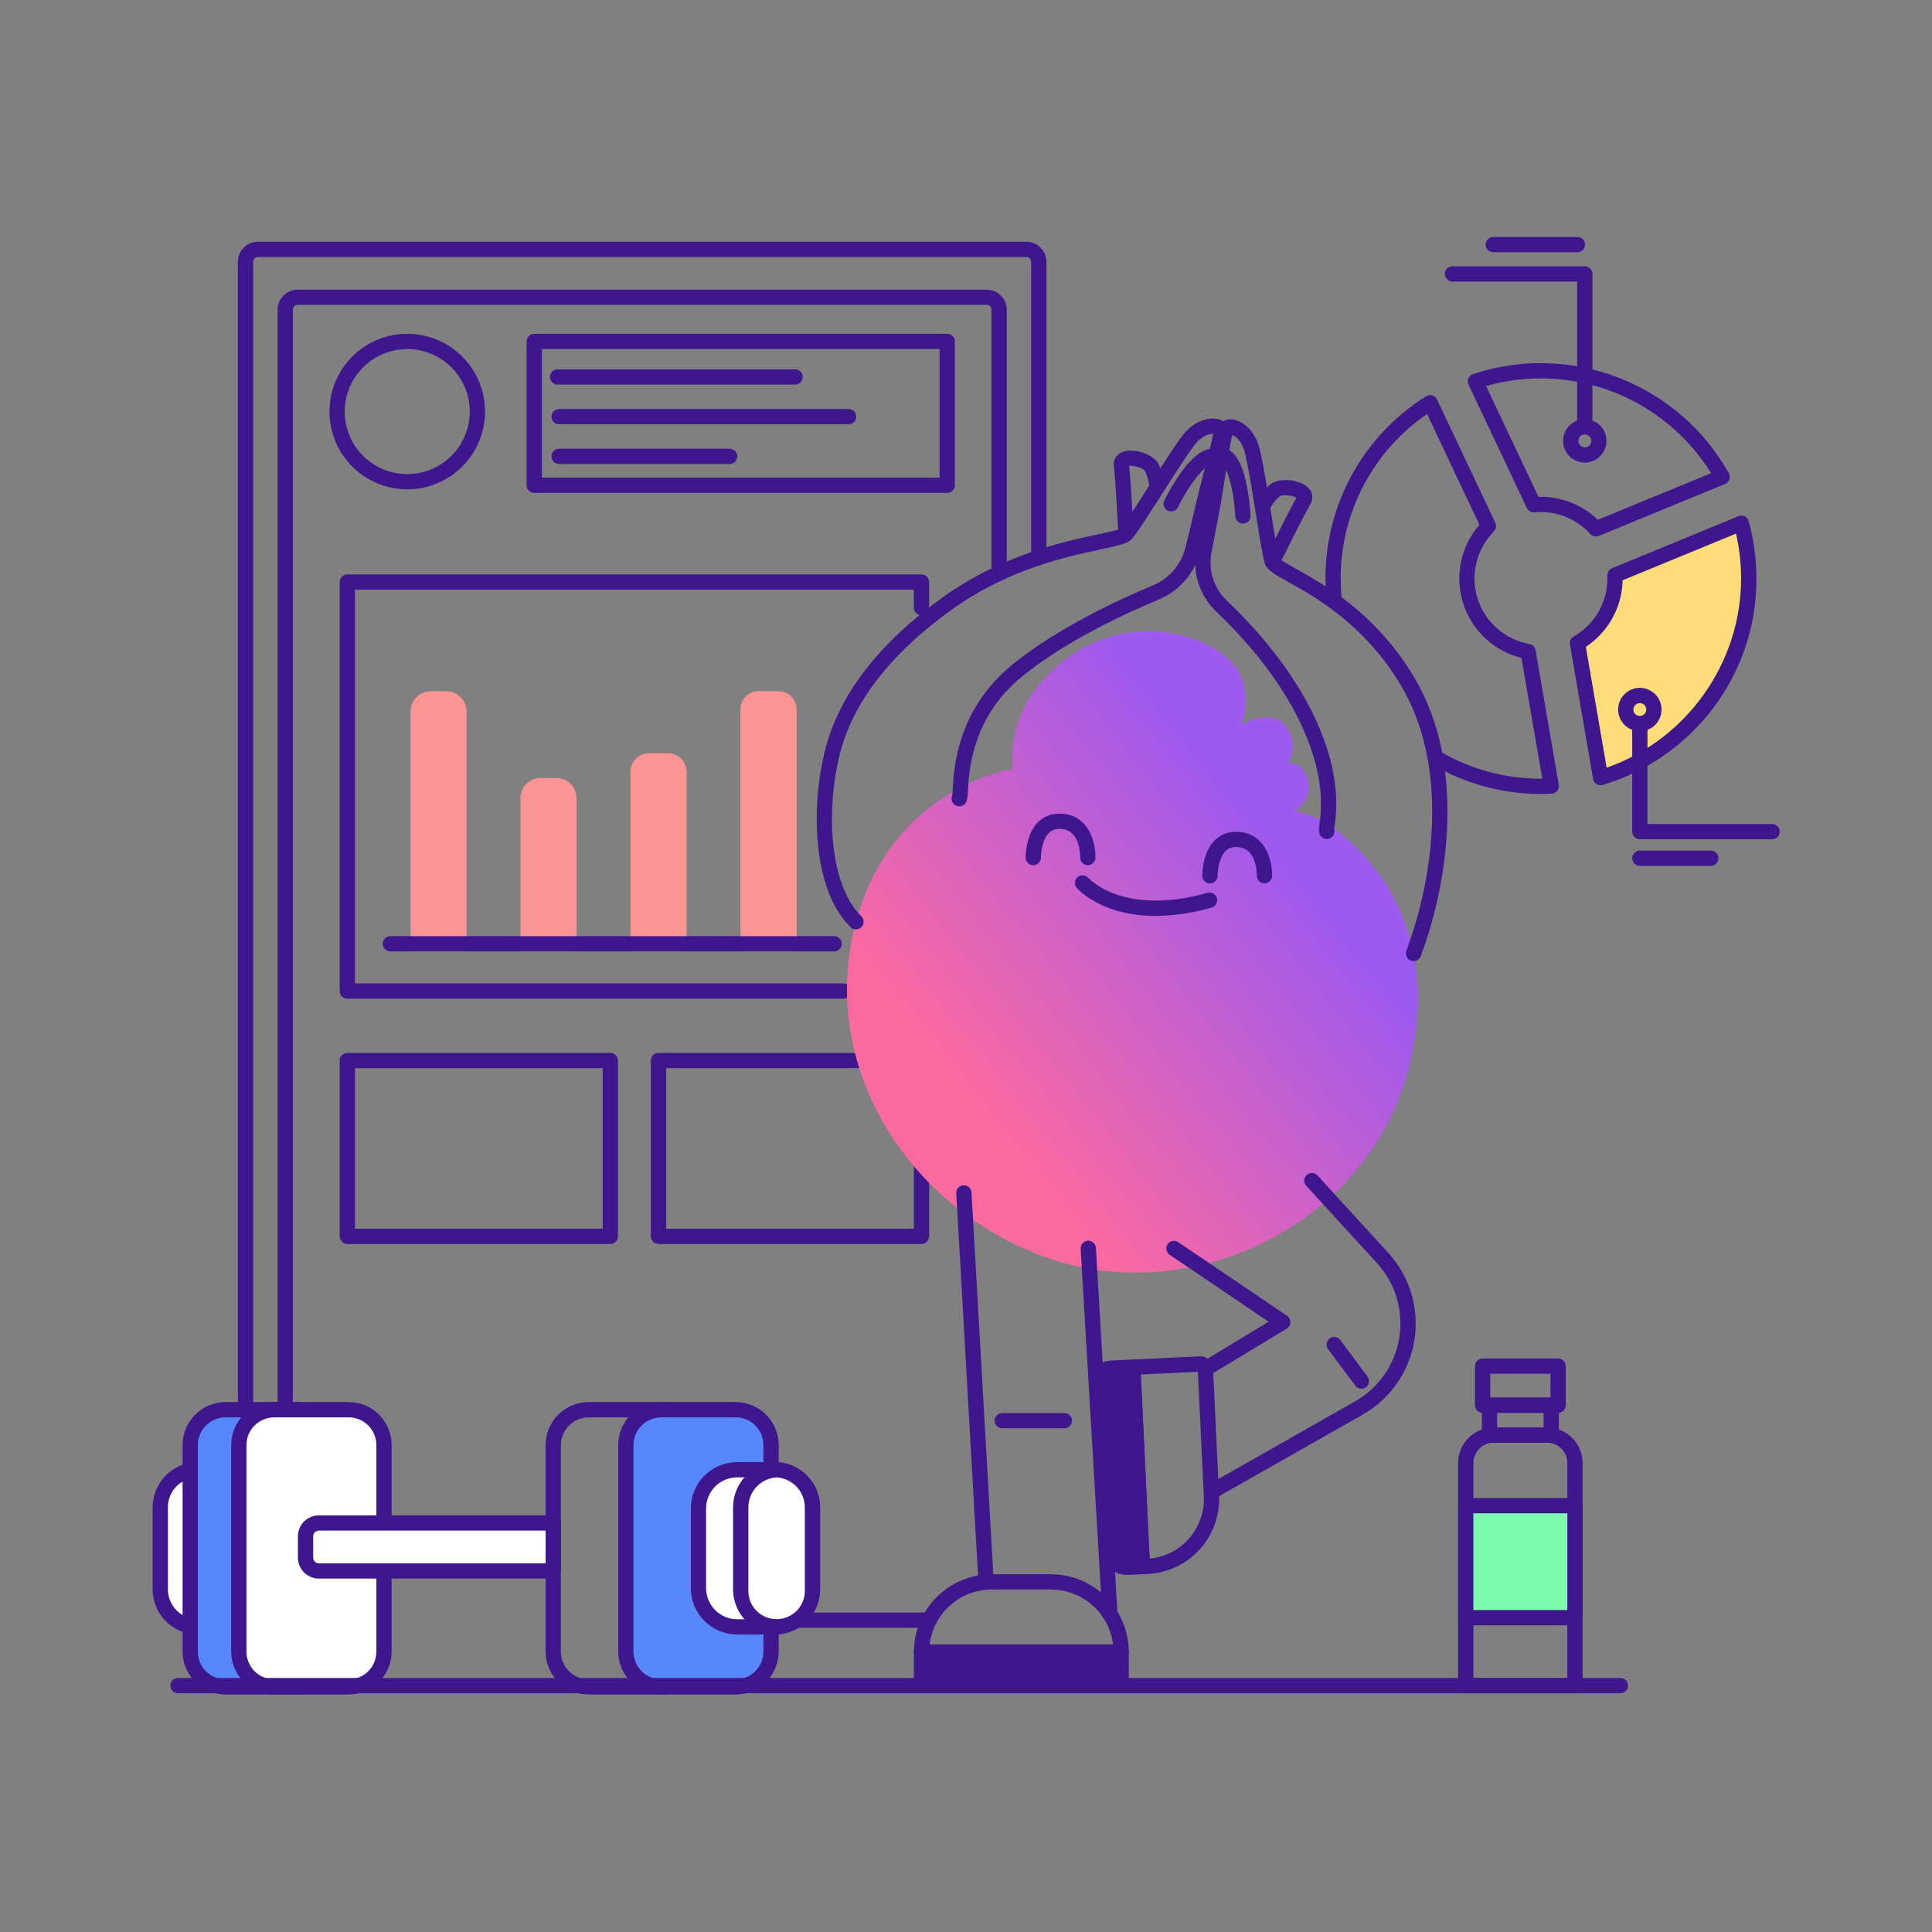 <?xml version="1.0" encoding="utf-8"?>
<svg xmlns="http://www.w3.org/2000/svg" fill="none" height="3000" viewBox="0 0 3000 3000" width="3000">
  <rect x="0" y="0" width="3000" height="3000" fill="#808080" stroke="none"/>
  <path d="M381.251 2200.92C378.11 2200.92 375.097 2199.67 372.876 2197.45C370.654 2195.23 369.406 2192.22 369.406 2189.08V406.572C369.418 398.293 372.711 390.357 378.565 384.503C384.419 378.649 392.355 375.355 400.634 375.344H1593.62C1601.9 375.349 1609.84 378.641 1615.7 384.496C1621.55 390.352 1624.85 398.291 1624.85 406.572V865.815C1624.85 868.956 1623.6 871.969 1621.38 874.19C1619.16 876.412 1616.15 877.66 1613.01 877.66C1609.86 877.66 1606.85 876.412 1604.63 874.19C1602.41 871.969 1601.16 868.956 1601.16 865.815V406.572C1601.16 404.572 1600.37 402.655 1598.95 401.242C1597.54 399.828 1595.62 399.034 1593.62 399.034H400.634C398.635 399.034 396.718 399.828 395.304 401.242C393.89 402.655 393.096 404.572 393.096 406.572V2189.08C393.096 2192.22 391.848 2195.23 389.627 2197.45C387.406 2199.67 384.393 2200.92 381.251 2200.92Z" fill="#3E168E"/>
  <path d="M442.867 2200.92C439.725 2200.92 436.712 2199.68 434.491 2197.45C432.269 2195.23 431.021 2192.22 431.021 2189.08V481.024C431.033 472.745 434.327 464.809 440.181 458.955C446.034 453.101 453.971 449.807 462.249 449.796H1532.05C1540.33 449.807 1548.27 453.101 1554.12 458.955C1559.97 464.809 1563.27 472.745 1563.28 481.024V890.108C1563.28 893.25 1562.03 896.263 1559.81 898.484C1557.59 900.705 1554.57 901.953 1551.43 901.953C1548.29 901.953 1545.28 900.705 1543.06 898.484C1540.84 896.263 1539.59 893.25 1539.59 890.108V480.916C1539.59 478.917 1538.79 477 1537.38 475.586C1535.97 474.172 1534.05 473.378 1532.05 473.378H462.249C460.25 473.378 458.333 474.172 456.919 475.586C455.506 477 454.712 478.917 454.712 480.916V2188.97C454.726 2190.54 454.43 2192.09 453.841 2193.54C453.252 2194.99 452.382 2196.3 451.281 2197.42C450.179 2198.53 448.869 2199.41 447.424 2200.01C445.98 2200.61 444.431 2200.92 442.867 2200.92Z" fill="#3E168E"/>
  <path d="M1442.85 2527.59H1242.36C1239.22 2527.59 1236.21 2526.34 1233.99 2524.12C1231.77 2521.9 1230.52 2518.88 1230.52 2515.74C1230.52 2512.6 1231.77 2509.59 1233.99 2507.37C1236.21 2505.14 1239.22 2503.9 1242.36 2503.9H1442.85C1445.99 2503.9 1449 2505.14 1451.22 2507.37C1453.44 2509.59 1454.69 2512.6 1454.69 2515.74C1454.69 2518.88 1453.44 2521.9 1451.22 2524.12C1449 2526.34 1445.99 2527.59 1442.85 2527.59Z" fill="#3E168E"/>
  <path d="M1470.82 765.39H829.575C826.434 765.39 823.421 764.142 821.199 761.921C818.978 759.7 817.73 756.687 817.73 753.545V530.148C817.736 527.008 818.985 523.999 821.206 521.778C823.426 519.558 826.435 518.308 829.575 518.303H1470.82C1473.96 518.308 1476.97 519.558 1479.19 521.778C1481.41 523.999 1482.66 527.008 1482.67 530.148V753.545C1482.67 756.687 1481.42 759.7 1479.2 761.921C1476.98 764.142 1473.96 765.39 1470.82 765.39ZM841.42 741.7H1458.98V541.993H841.42V741.7Z" fill="#3E168E"/>
  <path d="M1234.65 597.212H865.757C862.616 597.212 859.603 595.964 857.381 593.742C855.16 591.521 853.912 588.508 853.912 585.367C853.912 582.225 855.16 579.212 857.381 576.991C859.603 574.769 862.616 573.521 865.757 573.521H1234.65C1237.8 573.521 1240.81 574.769 1243.03 576.991C1245.25 579.212 1246.5 582.225 1246.5 585.367C1246.5 588.508 1245.25 591.521 1243.03 593.742C1240.81 595.964 1237.8 597.212 1234.65 597.212Z" fill="#3E168E"/>
  <path d="M1317.74 658.806H868.19C865.049 658.806 862.036 657.558 859.815 655.337C857.593 653.116 856.345 650.103 856.345 646.961C856.345 643.82 857.593 640.807 859.815 638.586C862.036 636.364 865.049 635.116 868.19 635.116H1317.74C1320.88 635.116 1323.9 636.364 1326.12 638.586C1328.34 640.807 1329.59 643.82 1329.59 646.961C1329.59 650.103 1328.34 653.116 1326.12 655.337C1323.9 657.558 1320.88 658.806 1317.74 658.806Z" fill="#3E168E"/>
  <path d="M1132.96 720.486H868.19C865.049 720.486 862.036 719.238 859.815 717.017C857.593 714.795 856.345 711.782 856.345 708.641C856.345 705.499 857.593 702.487 859.815 700.265C862.036 698.044 865.049 696.796 868.19 696.796H1132.96C1136.1 696.796 1139.11 698.044 1141.33 700.265C1143.56 702.487 1144.8 705.499 1144.8 708.641C1144.8 711.782 1143.56 714.795 1141.33 717.017C1139.11 719.238 1136.1 720.486 1132.96 720.486Z" fill="#3E168E"/>
  <path d="M632.387 759.877C608.494 759.881 585.136 752.8 565.268 739.528C545.399 726.256 529.913 707.39 520.767 685.316C511.622 663.243 509.228 638.952 513.888 615.518C518.548 592.083 530.054 570.557 546.949 553.662C563.844 536.767 585.37 525.262 608.805 520.601C632.239 515.941 656.529 518.335 678.603 527.481C700.677 536.626 719.543 552.112 732.815 571.981C746.086 591.849 753.168 615.207 753.164 639.101C753.129 671.122 740.394 701.822 717.751 724.465C695.109 747.107 664.409 759.843 632.387 759.877ZM632.387 541.993C613.18 541.989 594.403 547.68 578.431 558.348C562.459 569.016 550.009 584.18 542.656 601.924C535.303 619.668 533.377 639.194 537.121 658.032C540.866 676.871 550.113 694.176 563.693 707.759C577.273 721.342 594.575 730.592 613.413 734.341C632.251 738.09 651.777 736.168 669.522 728.819C687.268 721.469 702.435 709.023 713.106 693.053C723.778 677.083 729.474 658.308 729.474 639.101C729.445 613.359 719.208 588.679 701.008 570.474C682.807 552.27 658.129 542.027 632.387 541.993Z" fill="#3E168E"/>
  <path d="M1310.05 1550.72H539.307C536.166 1550.72 533.153 1549.47 530.932 1547.25C528.71 1545.03 527.462 1542.01 527.462 1538.87V903.869C527.462 900.728 528.71 897.715 530.932 895.494C533.153 893.272 536.166 892.024 539.307 892.024H1430.92C1434.06 892.024 1437.07 893.272 1439.29 895.494C1441.51 897.715 1442.76 900.728 1442.76 903.869V943.583C1442.76 946.724 1441.51 949.737 1439.29 951.958C1437.07 954.18 1434.06 955.428 1430.92 955.428C1427.77 955.428 1424.76 954.18 1422.54 951.958C1420.32 949.737 1419.07 946.724 1419.07 943.583V915.714H551.152V1527.03H1310.05C1313.19 1527.03 1316.21 1528.27 1318.43 1530.5C1320.65 1532.72 1321.9 1535.73 1321.9 1538.87C1321.9 1542.01 1320.65 1545.03 1318.43 1547.25C1316.21 1549.47 1313.19 1550.72 1310.05 1550.72Z" fill="#3E168E"/>
  <path d="M692.539 1073.17H669.408C660.924 1073.18 652.791 1076.55 646.791 1082.55C640.792 1088.55 637.417 1096.68 637.405 1105.17V1477.36H724.542V1105.06C724.502 1096.6 721.114 1088.49 715.118 1082.51C709.121 1076.54 701.004 1073.18 692.539 1073.17Z" fill="#FB9493"/>
  <path d="M864.422 1208.2H839.138C830.952 1208.19 823.097 1211.42 817.295 1217.2C811.493 1222.97 808.218 1230.81 808.19 1239V1477.36H895.305V1239C895.276 1230.82 892.011 1222.99 886.223 1217.22C880.435 1211.45 872.596 1208.21 864.422 1208.2Z" fill="#FB9493"/>
  <path d="M1037.27 1169.59H1007.68C1000.06 1169.6 992.757 1172.63 987.371 1178.02C981.985 1183.41 978.957 1190.72 978.952 1198.34V1477.36H1066.07V1198.34C1066.06 1194.56 1065.32 1190.82 1063.87 1187.33C1062.42 1183.84 1060.3 1180.67 1057.62 1178C1054.95 1175.33 1051.78 1173.21 1048.28 1171.77C1044.79 1170.32 1041.05 1169.58 1037.27 1169.59Z" fill="#FB9493"/>
  <path d="M1208.77 1073.17H1177.78C1170.36 1073.19 1163.26 1076.15 1158.01 1081.4C1152.77 1086.64 1149.81 1093.75 1149.78 1101.16V1477.36H1236.89V1101.16C1236.87 1093.72 1233.89 1086.6 1228.62 1081.35C1223.34 1076.1 1216.21 1073.16 1208.77 1073.17Z" fill="#FB9493"/>
  <path d="M1295.28 1477.36H606.114C602.972 1477.36 599.959 1476.12 597.738 1473.89C595.517 1471.67 594.269 1468.66 594.269 1465.52C594.269 1462.38 595.517 1459.36 597.738 1457.14C599.959 1454.92 602.972 1453.67 606.114 1453.67H1295.28C1298.42 1453.67 1301.43 1454.92 1303.66 1457.14C1305.88 1459.36 1307.12 1462.38 1307.12 1465.52C1307.12 1468.66 1305.88 1471.67 1303.66 1473.89C1301.43 1476.12 1298.42 1477.36 1295.28 1477.36Z" fill="#3E168E"/>
  <path d="M947.724 1931.65H539.307C536.166 1931.65 533.153 1930.41 530.932 1928.18C528.71 1925.96 527.462 1922.95 527.462 1919.81V1646.77C527.462 1643.63 528.71 1640.62 530.932 1638.39C533.153 1636.17 536.166 1634.92 539.307 1634.92H947.724C950.866 1634.92 953.879 1636.17 956.1 1638.39C958.321 1640.62 959.569 1643.63 959.569 1646.77V1919.81C959.569 1922.95 958.321 1925.96 956.1 1928.18C953.879 1930.41 950.866 1931.65 947.724 1931.65ZM551.152 1907.96H935.879V1658.61H551.152V1907.96Z" fill="#3E168E"/>
  <path d="M1430.94 1931.65H1022.52C1019.38 1931.65 1016.37 1930.41 1014.15 1928.18C1011.92 1925.96 1010.68 1922.95 1010.68 1919.81V1646.77C1010.68 1643.63 1011.92 1640.62 1014.15 1638.39C1016.37 1636.17 1019.38 1634.92 1022.52 1634.92H1430.94C1434.08 1634.92 1437.09 1636.17 1439.31 1638.39C1441.53 1640.62 1442.78 1643.63 1442.78 1646.77V1919.81C1442.78 1922.95 1441.53 1925.96 1439.31 1928.18C1437.09 1930.41 1434.08 1931.65 1430.94 1931.65ZM1034.37 1907.96H1419.09V1658.61H1034.37V1907.96Z" fill="#3E168E"/>
  <path d="M1029.71 2631.18H913.891C896.203 2631.15 879.249 2624.1 866.752 2611.59C854.254 2599.07 847.235 2582.1 847.235 2564.41V2243.91C847.235 2226.22 854.254 2209.26 866.752 2196.74C879.249 2184.22 896.203 2177.18 913.891 2177.15H1029.71C1047.42 2177.15 1064.4 2184.18 1076.92 2196.7C1089.44 2209.22 1096.48 2226.2 1096.48 2243.91V2564.52C1096.45 2582.21 1089.4 2599.16 1076.88 2611.66C1064.37 2624.16 1047.4 2631.18 1029.71 2631.18ZM913.891 2200.92C902.486 2200.95 891.558 2205.5 883.503 2213.58C875.449 2221.65 870.925 2232.59 870.925 2244V2564.61C870.925 2576.01 875.449 2586.95 883.503 2595.03C891.558 2603.1 902.486 2607.65 913.891 2607.68H1029.71C1041.14 2607.68 1052.09 2603.14 1060.17 2595.07C1068.25 2586.99 1072.79 2576.03 1072.79 2564.61V2243.91C1072.79 2232.49 1068.25 2221.53 1060.17 2213.45C1052.09 2205.37 1041.14 2200.84 1029.71 2200.84L913.891 2200.92Z" fill="#3E168E"/>
  <path d="M1142.46 2189.08H1026.61C996.341 2189.08 971.802 2213.62 971.802 2243.89V2564.52C971.802 2594.79 996.341 2619.33 1026.61 2619.33H1142.46C1172.73 2619.33 1197.27 2594.79 1197.27 2564.52V2243.89C1197.27 2213.62 1172.73 2189.08 1142.46 2189.08Z" fill="#5788FB"/>
  <path d="M1142.46 2631.18H1026.61C1008.92 2631.15 991.97 2624.1 979.473 2611.59C966.976 2599.07 959.957 2582.1 959.957 2564.41V2243.91C959.957 2226.22 966.976 2209.26 979.473 2196.74C991.97 2184.22 1008.92 2177.18 1026.61 2177.15H1142.46C1160.14 2177.18 1177.1 2184.22 1189.6 2196.74C1202.09 2209.26 1209.11 2226.22 1209.11 2243.91V2564.52C1209.08 2582.19 1202.05 2599.13 1189.56 2611.62C1177.06 2624.12 1160.13 2631.15 1142.46 2631.18ZM1026.61 2200.92C1015.21 2200.95 1004.28 2205.5 996.224 2213.58C988.17 2221.65 983.647 2232.59 983.647 2244V2564.61C983.647 2576.01 988.17 2586.95 996.224 2595.03C1004.28 2603.1 1015.21 2607.65 1026.61 2607.68H1142.46C1153.86 2607.65 1164.79 2603.1 1172.84 2595.03C1180.9 2586.95 1185.42 2576.01 1185.42 2564.61V2243.91C1185.42 2232.5 1180.9 2221.56 1172.84 2213.49C1164.79 2205.42 1153.86 2200.87 1142.46 2200.84L1026.61 2200.92Z" fill="#3E168E"/>
  <path d="M307.187 2282.16H433.025C443.974 2282.16 454.475 2286.51 462.218 2294.25C469.96 2301.99 474.31 2312.49 474.31 2323.44V2484.97C474.31 2495.92 469.96 2506.42 462.218 2514.16C454.475 2521.9 443.974 2526.25 433.025 2526.25H307.187C291.714 2526.25 276.875 2520.1 265.933 2509.16C254.992 2498.22 248.845 2483.38 248.845 2467.91V2340.52C248.842 2332.86 250.349 2325.27 253.28 2318.19C256.211 2311.11 260.508 2304.67 265.926 2299.25C271.343 2293.83 277.776 2289.53 284.856 2286.6C291.936 2283.67 299.524 2282.16 307.187 2282.16Z" fill="#fff"/>
  <path d="M433.046 2538.1H307.187C288.579 2538.08 270.74 2530.67 257.583 2517.52C244.425 2504.36 237.023 2486.52 237 2467.91V2340.52C237.023 2321.92 244.425 2304.08 257.583 2290.92C270.74 2277.76 288.579 2270.36 307.187 2270.34H433.025C447.108 2270.35 460.613 2275.95 470.573 2285.9C480.534 2295.86 486.138 2309.36 486.155 2323.44V2484.97C486.138 2499.05 480.538 2512.55 470.582 2522.51C460.627 2532.47 447.128 2538.08 433.046 2538.1ZM307.187 2294.03C294.859 2294.04 283.039 2298.94 274.321 2307.66C265.604 2316.37 260.701 2328.19 260.69 2340.52V2467.91C260.707 2480.24 265.611 2492.05 274.328 2500.77C283.044 2509.49 294.861 2514.39 307.187 2514.41H433.025C440.831 2514.4 448.316 2511.3 453.836 2505.78C459.356 2500.26 462.459 2492.77 462.465 2484.97V2323.44C462.454 2315.64 459.347 2308.16 453.828 2302.65C448.309 2297.13 440.827 2294.03 433.025 2294.03H307.187Z" fill="#3E168E"/>
  <path d="M1144.74 2282.16H1203.1C1218.63 2282.16 1233.52 2288.32 1244.49 2299.3C1255.47 2310.28 1261.64 2325.17 1261.64 2340.69V2467.76C1261.63 2483.28 1255.46 2498.15 1244.48 2509.12C1233.5 2520.09 1218.62 2526.25 1203.1 2526.25H1144.74C1128.75 2526.25 1113.41 2519.9 1102.1 2508.59C1090.79 2497.28 1084.44 2481.94 1084.44 2465.95V2342.29C1084.44 2326.29 1090.79 2310.96 1102.1 2299.65C1113.41 2288.34 1128.75 2281.99 1144.74 2281.99V2282.16Z" fill="#fff"/>
  <path d="M1203.1 2538.1H1144.74C1125.64 2538.07 1107.33 2530.47 1093.82 2516.96C1080.32 2503.45 1072.72 2485.14 1072.7 2466.04V2342.38C1072.72 2323.28 1080.32 2304.97 1093.83 2291.46C1107.33 2277.96 1125.64 2270.36 1144.74 2270.34H1203.1C1221.76 2270.36 1239.64 2277.78 1252.83 2290.97C1266.02 2304.16 1273.44 2322.04 1273.46 2340.7V2467.76C1273.43 2486.41 1266.01 2504.29 1252.82 2517.47C1239.63 2530.66 1221.75 2538.08 1203.1 2538.1ZM1144.74 2294.03C1131.92 2294.04 1119.63 2299.14 1110.56 2308.2C1101.5 2317.26 1096.4 2329.56 1096.39 2342.38V2466.04C1096.4 2478.86 1101.5 2491.15 1110.56 2500.22C1119.63 2509.29 1131.92 2514.39 1144.74 2514.41H1203.1C1215.48 2514.39 1227.34 2509.47 1236.09 2500.71C1244.84 2491.96 1249.76 2480.09 1249.77 2467.72V2340.65C1249.75 2328.29 1244.82 2316.43 1236.08 2307.69C1227.33 2298.95 1215.47 2294.04 1203.1 2294.03H1144.74Z" fill="#3E168E"/>
  <path d="M466.039 2189.08H350.195C319.924 2189.08 295.385 2213.62 295.385 2243.89V2564.52C295.385 2594.79 319.924 2619.33 350.195 2619.33H466.039C496.31 2619.33 520.85 2594.79 520.85 2564.52V2243.89C520.85 2213.62 496.31 2189.08 466.039 2189.08Z" fill="#5788FB"/>
  <path d="M466.04 2631.18H350.26C332.553 2631.18 315.572 2624.14 303.052 2611.62C290.531 2599.1 283.497 2582.12 283.497 2564.41V2243.91C283.497 2226.2 290.531 2209.22 303.052 2196.7C315.572 2184.18 332.553 2177.15 350.26 2177.15H466.083C483.79 2177.15 500.771 2184.18 513.292 2196.7C525.812 2209.22 532.846 2226.2 532.846 2243.91V2564.52C532.817 2582.22 525.765 2599.18 513.238 2611.68C500.712 2624.18 483.735 2631.19 466.04 2631.18ZM350.26 2200.92C338.836 2200.92 327.881 2205.46 319.803 2213.54C311.725 2221.62 307.187 2232.57 307.187 2244V2564.61C307.187 2576.03 311.725 2586.99 319.803 2595.07C327.881 2603.14 338.836 2607.68 350.26 2607.68H466.083C477.507 2607.68 488.462 2603.14 496.54 2595.07C504.618 2586.99 509.156 2576.03 509.156 2564.61V2243.91C509.156 2232.49 504.618 2221.53 496.54 2213.45C488.462 2205.37 477.507 2200.84 466.083 2200.84L350.26 2200.92Z" fill="#3E168E"/>
  <path d="M541.569 2189.08H425.724C395.453 2189.08 370.914 2213.62 370.914 2243.89V2564.52C370.914 2594.79 395.453 2619.33 425.724 2619.33H541.569C571.84 2619.33 596.379 2594.79 596.379 2564.52V2243.89C596.379 2213.62 571.84 2189.08 541.569 2189.08Z" fill="#fff"/>
  <path d="M541.568 2631.18H425.638C407.95 2631.15 390.996 2624.1 378.499 2611.59C366.002 2599.07 358.982 2582.1 358.982 2564.41V2243.91C358.982 2226.22 366.002 2209.26 378.499 2196.74C390.996 2184.22 407.95 2177.18 425.638 2177.15H541.482C559.17 2177.18 576.124 2184.22 588.621 2196.74C601.118 2209.26 608.137 2226.22 608.137 2243.91V2564.52C608.109 2582.18 601.089 2599.1 588.614 2611.59C576.138 2624.08 559.223 2631.13 541.568 2631.18ZM425.638 2200.92C414.233 2200.95 403.305 2205.5 395.25 2213.58C387.196 2221.65 382.672 2232.59 382.673 2244V2564.61C382.672 2576.01 387.196 2586.95 395.25 2595.03C403.305 2603.1 414.233 2607.65 425.638 2607.68H541.482C552.887 2607.65 563.815 2603.1 571.87 2595.03C579.924 2586.95 584.447 2576.01 584.447 2564.61V2243.91C584.447 2232.5 579.924 2221.56 571.87 2213.49C563.815 2205.42 552.887 2200.87 541.482 2200.84L425.638 2200.92Z" fill="#3E168E"/>
  <path d="M495.028 2364.9H858.994V2439.37H495.028C489.545 2439.37 484.286 2437.2 480.409 2433.32C476.531 2429.44 474.353 2424.18 474.353 2418.7V2385.6C474.35 2382.88 474.883 2380.19 475.921 2377.68C476.958 2375.17 478.481 2372.89 480.401 2370.96C482.321 2369.04 484.601 2367.52 487.111 2366.48C489.621 2365.44 492.311 2364.9 495.028 2364.9Z" fill="#fff"/>
  <path d="M859.081 2451.22H495.115C486.491 2451.21 478.224 2447.78 472.125 2441.68C466.025 2435.59 462.59 2427.32 462.573 2418.7V2385.6C462.585 2376.97 466.017 2368.7 472.117 2362.6C478.217 2356.5 486.488 2353.07 495.115 2353.06H859.081C862.22 2353.06 865.23 2354.31 867.45 2356.53C869.67 2358.75 870.92 2361.76 870.926 2364.9V2439.37C870.926 2442.52 869.678 2445.53 867.456 2447.75C865.235 2449.97 862.222 2451.22 859.081 2451.22ZM495.115 2376.75C492.767 2376.75 490.516 2377.68 488.856 2379.34C487.196 2381 486.263 2383.25 486.263 2385.6V2418.7C486.269 2421.04 487.204 2423.29 488.863 2424.94C490.523 2426.6 492.771 2427.53 495.115 2427.53H847.236V2376.75H495.115Z" fill="#3E168E"/>
  <path d="M1205.88 2282.24C1190.87 2282.97 1176.72 2289.45 1166.35 2300.33C1155.99 2311.21 1150.21 2325.67 1150.21 2340.69V2467.76C1149.82 2475.32 1150.97 2482.87 1153.59 2489.97C1156.21 2497.07 1160.24 2503.56 1165.45 2509.05C1170.66 2514.53 1176.93 2518.9 1183.89 2521.89C1190.84 2524.88 1198.33 2526.42 1205.89 2526.42C1213.46 2526.42 1220.95 2524.88 1227.9 2521.89C1234.85 2518.9 1241.12 2514.53 1246.33 2509.05C1251.54 2503.56 1255.58 2497.07 1258.2 2489.97C1260.82 2482.87 1261.97 2475.32 1261.57 2467.76V2340.69C1261.58 2325.66 1255.79 2311.21 1245.42 2300.33C1235.05 2289.44 1220.89 2282.97 1205.88 2282.24Z" fill="#fff"/>
  <path d="M1205.88 2538.03H1205.26C1187.2 2537.18 1170.16 2529.4 1157.69 2516.3C1145.22 2503.21 1138.27 2485.82 1138.3 2467.74V2340.67C1138.28 2322.59 1145.23 2305.21 1157.7 2292.12C1170.17 2279.03 1187.2 2271.25 1205.26 2270.4H1206.4C1224.46 2271.25 1241.5 2279.03 1253.97 2292.13C1266.44 2305.22 1273.38 2322.61 1273.35 2340.69V2467.76C1273.38 2485.84 1266.44 2503.23 1253.97 2516.33C1241.5 2529.42 1224.46 2537.2 1206.4 2538.05L1205.88 2538.03ZM1205.88 2294.11C1194.01 2294.81 1182.86 2300.03 1174.71 2308.69C1166.56 2317.35 1162.03 2328.8 1162.05 2340.69V2467.76C1161.7 2473.73 1162.58 2479.71 1164.62 2485.34C1166.67 2490.96 1169.84 2496.11 1173.94 2500.46C1178.05 2504.81 1183 2508.28 1188.49 2510.65C1193.99 2513.02 1199.91 2514.24 1205.89 2514.24C1211.88 2514.24 1217.8 2513.02 1223.29 2510.65C1228.78 2508.28 1233.73 2504.81 1237.84 2500.46C1241.94 2496.11 1245.12 2490.96 1247.16 2485.34C1249.21 2479.71 1250.08 2473.73 1249.73 2467.76V2340.69C1249.75 2328.8 1245.22 2317.35 1237.07 2308.68C1228.91 2300.02 1217.76 2294.81 1205.88 2294.11Z" fill="#3E168E"/>
  <path d="M2181.5 1679.07C2227.25 1532.35 2197.83 1380.41 2069.88 1285.32C2052.1 1272.25 2031.57 1263.41 2009.86 1259.48C2009.86 1259.48 2032.84 1245.7 2031.91 1221.79C2030.43 1182.72 1999.09 1183.95 1999.09 1183.95C1999.09 1183.95 2018.69 1162.63 1997.91 1129.85C1977.12 1097.07 1927.11 1125.26 1927.11 1125.26C1927.11 1125.26 1940.9 1096.75 1929.27 1056.54C1908.68 985.838 1726.57 924.157 1611.52 1065.37C1562.48 1125.67 1572.3 1194.4 1572.3 1194.4C1572.3 1194.4 1385.71 1221.14 1329.24 1431.3C1268.77 1656.37 1411.08 1876.09 1623.69 1952.13C1845 2031.41 2110.39 1907.27 2181.5 1679.07Z" fill="url(#paint0_linear_2628_755)"/>
  <path d="M1329.11 1443.23C1326 1443.24 1323.01 1442.02 1320.8 1439.82C1252.46 1372.52 1259.96 1215.31 1291.27 1132.33C1318.95 1058.95 1376.62 990.316 1462.66 928.334C1555.12 861.7 1652.18 841.004 1704.28 829.87C1719.35 826.661 1736.19 823.042 1740.09 820.566C1746.19 813.954 1765.79 783.243 1783.17 756.086C1812.43 710.213 1832.38 679.351 1842.58 668.928C1858.52 652.625 1876.57 648.554 1888.16 650.213C1896.34 651.375 1902.56 655.231 1905.71 661.11C1910.17 669.402 1907.11 682.108 1894.75 729.337C1889.62 748.936 1883.25 773.315 1877.34 799.115C1872.78 819.101 1868.13 838.484 1863.5 856.747C1859.29 873.172 1851.34 888.399 1840.26 901.237C1829.19 914.075 1815.29 924.175 1799.66 930.746C1748.75 952.003 1653.21 995.894 1586.19 1051.16C1508.92 1114.65 1504.61 1197.22 1503 1228.23C1502.33 1240.61 1501.99 1247.44 1494.51 1250.95C1492.3 1252 1489.82 1252.33 1487.41 1251.91C1485 1251.49 1482.78 1250.33 1481.05 1248.59C1479.33 1246.86 1478.18 1244.63 1477.77 1242.22C1477.36 1239.81 1477.71 1237.33 1478.77 1235.12C1478.96 1233.31 1479.14 1230.02 1479.29 1227.04C1481.1 1193.12 1485.88 1102.99 1570.99 1032.87C1640.44 975.671 1738.28 930.638 1790.42 908.887C1802.7 903.763 1813.61 895.863 1822.32 885.807C1831.02 875.751 1837.27 863.813 1840.58 850.932C1845.15 832.842 1849.78 813.631 1854.3 793.839C1860.29 767.672 1866.71 743.099 1871.87 723.35C1877.04 703.601 1882.51 682.69 1883.76 673.537C1879.09 673.321 1869.48 675.367 1859.56 685.489C1850.32 694.944 1824.17 735.906 1803.17 768.814C1779.12 806.524 1764.02 829.999 1756.98 837.3C1750.52 844.019 1738.41 846.819 1709.32 853.043C1655.37 864.565 1564.92 883.84 1476.62 947.545C1394.41 1006.77 1339.56 1071.75 1313.54 1140.68C1283.82 1219.42 1278.57 1364.88 1337.53 1422.96C1338.63 1424.06 1339.51 1425.36 1340.1 1426.8C1340.7 1428.24 1341 1429.77 1341 1431.33C1341 1432.88 1340.7 1434.42 1340.1 1435.86C1339.51 1437.29 1338.63 1438.6 1337.53 1439.7C1336.44 1440.82 1335.13 1441.71 1333.68 1442.32C1332.24 1442.92 1330.68 1443.23 1329.11 1443.23Z" fill="#3E168E"/>
  <path d="M1818.53 794.162C1816.52 794.162 1814.54 793.651 1812.78 792.675C1811.02 791.7 1809.54 790.292 1808.48 788.586C1807.41 786.879 1806.8 784.93 1806.7 782.921C1806.59 780.913 1807 778.911 1807.89 777.105C1815.13 762.702 1823.38 748.827 1832.57 735.583C1854.32 704.721 1873.49 692.51 1891.24 698.066C1894.22 699.025 1896.69 701.124 1898.13 703.905C1899.57 706.685 1899.85 709.922 1898.9 712.907C1897.96 715.892 1895.88 718.382 1893.1 719.835C1890.33 721.287 1887.1 721.583 1884.11 720.658C1874.27 717.514 1847.5 750.034 1829.17 787.529C1828.19 789.519 1826.68 791.196 1824.8 792.368C1822.92 793.541 1820.75 794.163 1818.53 794.162Z" fill="#3E168E"/>
  <path d="M1748.36 840.917C1745.32 840.921 1742.4 839.755 1740.2 837.662C1738 835.569 1736.69 832.709 1736.54 829.675C1736.54 828.792 1732.23 742.496 1729.6 724.147C1728.12 713.378 1734.23 704.225 1745.2 701.038C1762.1 696.106 1791.97 705.345 1799.36 721.39C1806.51 737.004 1807.37 747.234 1807.44 748.397C1807.54 749.952 1807.33 751.512 1806.83 752.989C1806.33 754.465 1805.54 755.827 1804.52 756.999C1803.49 758.171 1802.24 759.129 1800.84 759.819C1799.44 760.508 1797.92 760.915 1796.37 761.017C1794.81 761.119 1793.25 760.913 1791.78 760.412C1790.3 759.911 1788.94 759.124 1787.76 758.096C1786.59 757.068 1785.63 755.819 1784.95 754.421C1784.26 753.023 1783.85 751.503 1783.75 749.947C1782.7 743.453 1780.69 737.152 1777.78 731.254C1775.22 726.946 1760.1 722.445 1753.34 723.371C1756.03 746.695 1759.97 825.109 1760.14 828.577C1760.3 831.714 1759.2 834.784 1757.09 837.114C1754.98 839.443 1752.04 840.842 1748.9 841.003L1748.36 840.917Z" fill="#3E168E"/>
  <path d="M2194.88 1492.42C2193.46 1492.42 2192.06 1492.16 2190.74 1491.66C2189.28 1491.12 2187.95 1490.29 2186.81 1489.23C2185.67 1488.17 2184.75 1486.9 2184.1 1485.48C2183.46 1484.06 2183.1 1482.54 2183.04 1480.98C2182.99 1479.42 2183.24 1477.87 2183.79 1476.42C2228 1357.96 2249.04 1187.55 2175.45 1064.12C2119.46 970.072 2042.57 927.193 2001.29 904.17C1979.99 892.282 1968.27 885.714 1964.67 876.173C1961.08 866.632 1956.6 839.13 1949.6 794.981C1943.42 756.43 1935.71 708.447 1930.99 696.107C1925.93 682.862 1917.92 677.198 1913.53 675.497C1911.05 684.413 1907.8 705.475 1904.63 725.935C1901.47 746.395 1897.65 771.161 1892.74 797.587C1889.02 817.637 1885.16 837.623 1881.29 857.006C1878.52 870.629 1879.26 884.732 1883.44 897.989C1887.62 911.246 1895.11 923.223 1905.19 932.792C1944.11 969.792 1998.19 1028.93 2034.84 1100.58C2083.9 1196.48 2075.52 1259.13 2072.36 1282.72C2072.1 1284.63 2071.82 1286.74 2071.69 1288.01C2072.34 1290.59 2072.11 1293.31 2071.04 1295.74C2069.96 1298.17 2068.1 1300.16 2065.75 1301.41C2063.4 1302.65 2060.7 1303.06 2058.09 1302.59C2055.48 1302.11 2053.1 1300.77 2051.34 1298.78C2047.03 1293.81 2047.72 1288.14 2048.88 1279.53C2051.77 1257.99 2059.43 1200.66 2013.76 1111.35C1978.61 1042.67 1926.45 985.664 1888.84 949.935C1875.82 937.624 1866.14 922.197 1860.72 905.109C1855.31 888.021 1854.34 869.836 1857.9 852.268C1861.75 832.993 1865.59 813.093 1869.29 793.15C1874.14 767.134 1877.9 742.216 1881.07 722.231C1888.52 673.946 1890.78 661.089 1898.15 655.252C1903.36 651.117 1910.62 650.041 1918.59 652.216C1929.85 655.317 1944.82 666.214 1953.04 687.535C1958.26 701.147 1964.31 737.392 1972.92 791.126C1977.98 822.655 1983.69 858.276 1986.66 867.171C1989.46 870.38 2001.89 877.315 2012.87 883.452C2056.1 907.573 2136.51 952.369 2195.93 1051.95C2273.81 1182.59 2252.25 1361.15 2206.12 1484.69C2205.27 1486.97 2203.73 1488.94 2201.72 1490.32C2199.71 1491.71 2197.32 1492.44 2194.88 1492.42Z" fill="#3E168E"/>
  <path d="M1929.94 812.964C1926.9 812.957 1923.97 811.782 1921.77 809.682C1919.57 807.582 1918.26 804.717 1918.11 801.679C1916.15 759.963 1904.59 719.539 1894.42 718.484C1891.3 718.164 1888.42 716.615 1886.44 714.177C1884.45 711.74 1883.52 708.614 1883.84 705.487C1884.16 702.359 1885.71 699.487 1888.14 697.502C1890.58 695.517 1893.71 694.582 1896.84 694.901C1915.33 696.818 1928.06 715.706 1935.77 752.662C1938.91 768.474 1940.92 784.486 1941.8 800.581C1941.88 802.132 1941.64 803.682 1941.11 805.143C1940.59 806.604 1939.78 807.947 1938.73 809.095C1937.69 810.243 1936.42 811.174 1935.02 811.834C1933.61 812.494 1932.09 812.871 1930.54 812.943L1929.94 812.964Z" fill="#3E168E"/>
  <path d="M1975.74 883.775C1973.73 883.775 1971.75 883.261 1969.99 882.282C1968.22 881.303 1966.74 879.89 1965.68 878.178C1964.62 876.466 1964.01 874.511 1963.91 872.498C1963.81 870.485 1964.23 868.481 1965.13 866.675C1966.66 863.574 2001.5 793.106 2013.2 772.862C2007.36 769.309 1991.66 767.521 1987.57 770.45C1982.52 774.701 1978.16 779.706 1974.65 785.289C1973.94 786.669 1972.96 787.895 1971.77 788.897C1970.59 789.899 1969.22 790.657 1967.74 791.127C1966.26 791.597 1964.7 791.771 1963.16 791.637C1961.61 791.504 1960.11 791.066 1958.73 790.35C1955.94 788.894 1953.83 786.392 1952.87 783.39C1951.92 780.388 1952.19 777.13 1953.63 774.327C1954.14 773.336 1959.01 764.248 1971.78 752.79C1984.98 740.945 2016.04 744.413 2029.58 755.655C2038.37 762.934 2040.35 773.681 2034.69 783.049C2025.02 798.964 1986.73 876.409 1986.34 877.206C1985.36 879.178 1983.85 880.837 1981.98 881.997C1980.1 883.158 1977.95 883.773 1975.74 883.775Z" fill="#3E168E"/>
  <path d="M1689.2 1343.52H1688.86C1685.72 1343.42 1682.74 1342.09 1680.59 1339.81C1678.43 1337.53 1677.27 1334.49 1677.36 1331.35C1677.36 1329.75 1677.92 1291.61 1650.95 1287.52C1641.97 1286.16 1635.06 1287.74 1629.83 1292.3C1618.54 1302.12 1616.26 1324.46 1616.37 1331.52C1616.4 1334.66 1615.19 1337.68 1613 1339.93C1610.8 1342.18 1607.81 1343.47 1604.67 1343.52H1604.52C1601.4 1343.52 1598.41 1342.29 1596.2 1340.1C1593.98 1337.91 1592.71 1334.94 1592.68 1331.82C1592.68 1327.92 1592.8 1293.06 1614.21 1274.43C1624.7 1265.27 1638.61 1261.7 1654.44 1264.11C1692.58 1269.9 1701.56 1311.06 1700.96 1331.99C1700.88 1335.07 1699.61 1337.99 1697.42 1340.14C1695.22 1342.29 1692.27 1343.5 1689.2 1343.52Z" fill="#3E168E"/>
  <path d="M1963.49 1371.75H1963.17C1961.61 1371.71 1960.08 1371.36 1958.66 1370.73C1957.24 1370.09 1955.95 1369.18 1954.88 1368.05C1953.81 1366.92 1952.98 1365.59 1952.42 1364.14C1951.87 1362.69 1951.6 1361.14 1951.64 1359.58C1951.64 1358.01 1952.23 1319.87 1925.24 1315.78C1916.28 1314.42 1909.39 1315.97 1904.16 1320.49C1892.89 1330.27 1890.59 1352.17 1890.65 1359.8C1890.68 1362.93 1889.46 1365.95 1887.26 1368.19C1885.07 1370.43 1882.07 1371.71 1878.94 1371.75H1878.81C1875.69 1371.76 1872.7 1370.53 1870.49 1368.35C1868.27 1366.16 1867 1363.19 1866.96 1360.08C1866.96 1356.16 1867.09 1321.31 1888.5 1302.68C1899.01 1293.53 1912.92 1289.95 1928.73 1292.37C1966.89 1298.14 1975.85 1339.29 1975.27 1360.25C1975.17 1363.32 1973.89 1366.23 1971.7 1368.37C1969.5 1370.52 1966.56 1371.73 1963.49 1371.75Z" fill="#3E168E"/>
  <path d="M1794.39 1422.23C1710.8 1422.23 1673.91 1380.99 1671.95 1378.71C1669.89 1376.34 1668.85 1373.24 1669.07 1370.11C1669.29 1366.97 1670.74 1364.06 1673.11 1361.99C1675.48 1359.93 1678.58 1358.9 1681.71 1359.11C1684.84 1359.33 1687.76 1360.79 1689.83 1363.16C1690.11 1363.48 1703.65 1378.34 1732.66 1388.59C1759.86 1398.2 1806.62 1405.63 1874.91 1386.44C1877.93 1385.58 1881.18 1385.96 1883.92 1387.49C1886.66 1389.03 1888.69 1391.59 1889.54 1394.61C1890.4 1397.63 1890.02 1400.88 1888.49 1403.62C1886.96 1406.36 1884.4 1408.39 1881.37 1409.24C1853.11 1417.54 1823.84 1421.91 1794.39 1422.23Z" fill="#3E168E"/>
  <path d="M1531.15 2468.17C1528.12 2468.17 1525.21 2467.01 1523.01 2464.93C1520.81 2462.85 1519.49 2460.01 1519.32 2456.99L1484.86 1852.94C1484.78 1851.38 1484.99 1849.82 1485.51 1848.35C1486.02 1846.88 1486.82 1845.52 1487.85 1844.36C1488.89 1843.2 1490.15 1842.25 1491.55 1841.57C1492.95 1840.9 1494.48 1840.5 1496.03 1840.41C1497.59 1840.32 1499.14 1840.54 1500.62 1841.05C1502.09 1841.57 1503.44 1842.37 1504.61 1843.4C1505.77 1844.44 1506.72 1845.7 1507.39 1847.1C1508.07 1848.5 1508.47 1850.02 1508.55 1851.58L1543.01 2455.66C1543.1 2457.21 1542.89 2458.76 1542.37 2460.23C1541.86 2461.7 1541.06 2463.06 1540.03 2464.22C1538.99 2465.38 1537.74 2466.32 1536.33 2467C1534.93 2467.67 1533.41 2468.06 1531.86 2468.15L1531.15 2468.17Z" fill="#3E168E"/>
  <path d="M1723.38 2517.9C1720.36 2517.9 1717.46 2516.74 1715.27 2514.67C1713.07 2512.6 1711.75 2509.77 1711.58 2506.76L1678.03 1939.13C1677.93 1937.57 1678.15 1936.01 1678.66 1934.54C1679.17 1933.07 1679.96 1931.71 1681 1930.55C1682.03 1929.38 1683.29 1928.43 1684.69 1927.75C1686.09 1927.07 1687.61 1926.67 1689.17 1926.58C1690.73 1926.49 1692.28 1926.7 1693.76 1927.21C1695.23 1927.73 1696.59 1928.52 1697.75 1929.56C1698.92 1930.59 1699.87 1931.84 1700.55 1933.25C1701.23 1934.65 1701.62 1936.17 1701.72 1937.73L1735.23 2505.34C1735.41 2508.48 1734.34 2511.56 1732.25 2513.9C1730.16 2516.25 1727.23 2517.67 1724.09 2517.85L1723.38 2517.9Z" fill="#3E168E"/>
  <path d="M1740.91 2553.5H1430.94C1424.4 2553.5 1419.09 2558.8 1419.09 2565.34V2616.34C1419.09 2622.88 1424.4 2628.18 1430.94 2628.18H1740.91C1747.45 2628.18 1752.76 2622.88 1752.76 2616.34V2565.34C1752.76 2558.8 1747.45 2553.5 1740.91 2553.5Z" fill="#3E168E"/>
  <path d="M1770.89 2122.38C1770.82 2120.82 1770.44 2119.3 1769.78 2117.89C1769.12 2116.49 1768.18 2115.22 1767.03 2114.18C1765.88 2113.13 1764.54 2112.32 1763.07 2111.8C1761.61 2111.27 1760.06 2111.04 1758.51 2111.11L1723.62 2112.77C1716.23 2113.15 1709.29 2116.43 1704.31 2121.91C1699.33 2127.38 1696.73 2134.61 1697.06 2142L1709.7 2407.26C1710.2 2417.57 1714.64 2427.29 1722.11 2434.41C1729.57 2441.54 1739.49 2445.52 1749.8 2445.53H1751.72L1774.38 2444.46C1775.93 2444.38 1777.46 2444.01 1778.87 2443.35C1780.27 2442.68 1781.54 2441.75 1782.59 2440.6C1783.63 2439.45 1784.45 2438.11 1784.97 2436.64C1785.5 2435.18 1785.74 2433.63 1785.66 2432.07L1770.89 2122.38Z" fill="#3E168E"/>
  <path d="M1740.91 2577.19H1430.94C1427.8 2577.19 1424.78 2575.94 1422.56 2573.72C1420.34 2571.5 1419.09 2568.48 1419.09 2565.34C1419.13 2533.3 1431.87 2502.57 1454.53 2479.92C1477.19 2457.26 1507.91 2444.51 1539.95 2444.48H1631.89C1663.94 2444.52 1694.65 2457.26 1717.31 2479.92C1739.97 2502.58 1752.72 2533.3 1752.76 2565.34C1752.76 2568.48 1751.51 2571.5 1749.29 2573.72C1747.07 2575.94 1744.05 2577.19 1740.91 2577.19ZM1443.49 2553.5H1728.36C1725.43 2529.96 1714.01 2508.31 1696.25 2492.6C1678.49 2476.89 1655.61 2468.2 1631.89 2468.17H1539.95C1516.24 2468.2 1493.35 2476.88 1475.59 2492.6C1457.83 2508.31 1446.42 2529.96 1443.49 2553.5Z" fill="#3E168E"/>
  <path d="M1652.72 2217.85H1556.3C1553.16 2217.85 1550.15 2216.6 1547.92 2214.38C1545.7 2212.16 1544.46 2209.15 1544.46 2206C1544.46 2202.86 1545.7 2199.85 1547.92 2197.63C1550.15 2195.41 1553.16 2194.16 1556.3 2194.16H1652.72C1655.86 2194.16 1658.87 2195.41 1661.09 2197.63C1663.32 2199.85 1664.56 2202.86 1664.56 2206C1664.56 2209.15 1663.32 2212.16 1661.09 2214.38C1658.87 2216.6 1655.86 2217.85 1652.72 2217.85Z" fill="#3E168E"/>
  <path d="M1773.82 2444.41C1770.78 2444.41 1767.85 2443.24 1765.65 2441.14C1763.45 2439.04 1762.14 2436.17 1761.99 2433.13L1747.22 2123.5C1747.15 2121.95 1747.38 2120.39 1747.91 2118.93C1748.44 2117.47 1749.25 2116.12 1750.3 2114.97C1751.35 2113.82 1752.61 2112.89 1754.02 2112.23C1755.43 2111.57 1756.95 2111.19 1758.51 2111.12L1862.98 2106.12C1868.18 2105.87 1873.28 2107.7 1877.13 2111.21C1880.99 2114.71 1883.3 2119.61 1883.55 2124.81L1892.94 2322.17C1893.67 2337.45 1891.38 2352.72 1886.21 2367.11C1881.04 2381.5 1873.08 2394.73 1862.8 2406.04C1852.51 2417.36 1840.1 2426.54 1826.26 2433.05C1812.43 2439.57 1797.45 2443.3 1782.17 2444.03L1774.38 2444.39L1773.82 2444.41ZM1771.45 2134.29L1785.08 2420.16C1808.88 2417.99 1830.93 2406.71 1846.62 2388.68C1862.3 2370.64 1870.43 2347.25 1869.29 2323.38L1860.07 2130.07L1771.45 2134.29Z" fill="#3E168E"/>
  <path d="M1878.81 2133.15C1876.24 2133.13 1873.74 2132.28 1871.7 2130.71C1869.66 2129.15 1868.18 2126.97 1867.49 2124.5C1866.79 2122.02 1866.92 2119.39 1867.86 2116.99C1868.79 2114.6 1870.48 2112.57 1872.67 2111.22L1969.93 2052.39L1815.97 1948.3C1813.44 1946.51 1811.72 1943.8 1811.17 1940.76C1810.61 1937.71 1811.28 1934.57 1813.01 1932.01C1814.74 1929.44 1817.41 1927.66 1820.44 1927.04C1823.47 1926.42 1826.63 1927.01 1829.23 1928.68L1998.53 2043.13C2000.17 2044.24 2001.51 2045.75 2002.42 2047.52C2003.33 2049.29 2003.78 2051.26 2003.72 2053.25C2003.67 2055.24 2003.12 2057.18 2002.13 2058.9C2001.13 2060.62 1999.71 2062.06 1998.01 2063.09L1884.95 2131.51C1883.08 2132.6 1880.96 2133.16 1878.81 2133.15Z" fill="#3E168E"/>
  <path d="M1885.08 2325.94C1882.46 2325.94 1879.92 2325.08 1877.85 2323.48C1875.78 2321.89 1874.29 2319.65 1873.63 2317.13C1872.96 2314.6 1873.14 2311.92 1874.15 2309.51C1875.17 2307.1 1876.95 2305.09 1879.22 2303.8L2104.27 2175.96C2122.43 2165.65 2138.02 2151.38 2149.91 2134.22C2161.79 2117.05 2169.65 2097.43 2172.91 2076.81C2176.17 2056.19 2174.74 2035.1 2168.73 2015.11C2162.72 1995.12 2152.28 1976.74 2138.19 1961.33L2028.66 1841.61C2027.54 1840.47 2026.66 1839.13 2026.08 1837.64C2025.49 1836.16 2025.21 1834.58 2025.25 1832.99C2025.29 1831.39 2025.65 1829.83 2026.31 1828.38C2026.97 1826.93 2027.92 1825.63 2029.1 1824.55C2030.27 1823.47 2031.65 1822.65 2033.15 1822.12C2034.66 1821.59 2036.25 1821.37 2037.84 1821.47C2039.43 1821.57 2040.98 1821.99 2042.41 1822.7C2043.83 1823.42 2045.09 1824.41 2046.13 1825.63L2155.66 1945.39C2172.16 1963.42 2184.38 1984.93 2191.42 2008.33C2198.46 2031.73 2200.13 2056.42 2196.32 2080.56C2192.51 2104.69 2183.31 2127.66 2169.4 2147.75C2155.49 2167.85 2137.24 2184.55 2115.99 2196.62L1890.91 2324.43C1889.13 2325.44 1887.12 2325.96 1885.08 2325.94Z" fill="#3E168E"/>
  <path d="M2114.09 2156.45C2112.25 2156.45 2110.43 2156.02 2108.78 2155.19C2107.13 2154.36 2105.69 2153.15 2104.6 2151.67L2062.41 2095.2C2061.43 2093.96 2060.7 2092.53 2060.28 2091.01C2059.86 2089.48 2059.75 2087.89 2059.96 2086.32C2060.16 2084.75 2060.68 2083.24 2061.48 2081.87C2062.28 2080.51 2063.35 2079.32 2064.61 2078.37C2065.88 2077.42 2067.33 2076.74 2068.86 2076.36C2070.4 2075.98 2072 2075.91 2073.56 2076.16C2075.12 2076.41 2076.62 2076.97 2077.96 2077.8C2079.31 2078.64 2080.47 2079.74 2081.38 2081.03L2123.51 2137.54C2124.82 2139.3 2125.62 2141.39 2125.81 2143.58C2126.01 2145.77 2125.59 2147.96 2124.61 2149.93C2123.62 2151.89 2122.11 2153.54 2120.24 2154.7C2118.38 2155.85 2116.23 2156.47 2114.03 2156.47L2114.09 2156.45Z" fill="#3E168E"/>
  <path d="M2715.41 898.357C2715.41 967.762 2693.03 1035.32 2651.61 1091C2610.19 1146.69 2551.92 1187.55 2485.45 1207.51L2449.46 998.609C2467.18 988.568 2481.91 974.005 2492.16 956.407C2502.41 938.81 2507.81 918.808 2507.8 898.443C2507.8 896.677 2507.8 894.954 2507.8 893.231L2703.96 812.513C2711.61 840.483 2715.46 869.358 2715.41 898.357Z" fill="#FEDD78"/>
  <path d="M2485.47 1219.36C2482.68 1219.35 2479.97 1218.36 2477.84 1216.56C2475.7 1214.76 2474.27 1212.27 2473.8 1209.51L2437.79 1000.61C2437.38 998.206 2437.72 995.734 2438.76 993.53C2439.8 991.325 2441.5 989.497 2443.62 988.292C2459.51 979.274 2472.72 966.208 2481.91 950.426C2491.1 934.643 2495.95 916.707 2495.96 898.442C2495.96 896.848 2495.96 895.276 2495.96 893.725C2495.86 891.294 2496.51 888.891 2497.83 886.842C2499.14 884.793 2501.05 883.196 2503.3 882.268L2699.43 801.571C2700.98 800.935 2702.65 800.634 2704.33 800.689C2706 800.744 2707.65 801.153 2709.15 801.89C2710.66 802.626 2711.99 803.673 2713.06 804.962C2714.13 806.251 2714.92 807.752 2715.37 809.367C2723.35 838.386 2727.38 868.346 2727.37 898.442C2727.6 971.202 2703.88 1042.02 2659.87 1099.96C2616.84 1156.66 2556.97 1198.28 2488.83 1218.86C2487.74 1219.18 2486.61 1219.35 2485.47 1219.36ZM2462.49 1004.42L2494.79 1192.03C2618.37 1148.95 2703.55 1030.16 2703.55 898.356C2703.55 874.882 2700.91 851.483 2695.69 828.599L2519.6 901.048C2519.15 921.611 2513.71 941.757 2503.76 959.761C2493.82 977.764 2479.65 993.089 2462.49 1004.42Z" fill="#3E168E"/>
  <path d="M2478.06 832.994C2476.41 832.997 2474.77 832.651 2473.26 831.979C2471.75 831.308 2470.4 830.325 2469.3 829.096C2459.6 818.401 2447.78 809.852 2434.59 803.996C2421.39 798.139 2407.12 795.106 2392.69 795.09C2389.39 795.081 2386.09 795.239 2382.81 795.563C2380.37 795.814 2377.92 795.302 2375.79 794.098C2373.66 792.894 2371.96 791.058 2370.92 788.844L2280.29 597.17C2279.57 595.656 2279.18 594.007 2279.15 592.331C2279.11 590.655 2279.44 588.991 2280.09 587.45C2280.75 585.908 2281.73 584.524 2282.96 583.389C2284.2 582.254 2285.66 581.394 2287.25 580.867C2361.03 556.442 2441.02 558.437 2513.49 586.511C2585.97 614.584 2646.43 666.988 2684.51 734.745C2685.33 736.206 2685.83 737.825 2685.98 739.495C2686.13 741.165 2685.92 742.847 2685.37 744.431C2684.82 746.015 2683.94 747.464 2682.79 748.683C2681.64 749.901 2680.24 750.861 2678.69 751.5L2482.56 832.175C2481.13 832.733 2479.6 833.011 2478.06 832.994ZM2392.69 771.4C2425.64 771.434 2457.29 784.241 2480.99 807.129L2657.03 734.723C2621.37 677.278 2567.98 633 2504.94 608.581C2441.89 584.161 2372.61 580.927 2307.56 599.367L2388.92 771.507C2390.17 771.421 2391.42 771.4 2392.71 771.4H2392.69Z" fill="#3E168E"/>
  <path d="M2392.71 1232.88C2332.86 1232.89 2274.1 1216.82 2222.57 1186.36C2221.11 1185.49 2219.86 1184.32 2218.89 1182.92C2217.92 1181.52 2217.26 1179.94 2216.95 1178.26C2209.35 1135.86 2195.42 1097.44 2175.54 1064.12C2147.47 1016.82 2109.88 975.85 2065.16 943.818C2063.83 942.854 2062.7 941.62 2061.87 940.195C2061.04 938.771 2060.52 937.188 2060.34 935.548C2058.94 923.199 2058.22 910.783 2058.19 898.355C2058.05 841.798 2072.31 786.137 2099.63 736.616C2126.95 687.095 2166.43 645.346 2214.35 615.301C2215.76 614.406 2217.36 613.821 2219.02 613.587C2220.68 613.353 2222.37 613.474 2223.98 613.942C2225.59 614.41 2227.08 615.215 2228.36 616.303C2229.63 617.392 2230.66 618.738 2231.38 620.255L2321.99 811.929C2323.03 814.132 2323.36 816.604 2322.95 819.006C2322.53 821.408 2321.38 823.622 2319.66 825.346C2306.35 838.727 2296.97 855.494 2292.51 873.83C2288.05 892.166 2288.7 911.372 2294.39 929.366C2300.07 947.36 2310.57 963.455 2324.74 975.908C2338.92 988.36 2356.24 996.694 2374.81 1000.01C2377.22 1000.43 2379.43 1001.59 2381.16 1003.32C2382.88 1005.05 2384.03 1007.27 2384.44 1009.68L2420.41 1218.58C2420.69 1220.23 2420.62 1221.92 2420.21 1223.55C2419.79 1225.17 2419.03 1226.69 2417.99 1227.99C2416.94 1229.3 2415.63 1230.37 2414.14 1231.14C2412.65 1231.9 2411.01 1232.34 2409.34 1232.43C2403.95 1232.73 2398.38 1232.88 2392.71 1232.88ZM2239.18 1168.66C2285.98 1195.25 2338.89 1209.21 2392.71 1209.19H2394.86L2362.56 1021.69C2341.43 1016.46 2322.01 1005.89 2306.14 991C2290.27 976.106 2278.49 957.385 2271.93 936.632C2265.38 915.88 2264.26 893.791 2268.69 872.483C2273.12 851.175 2282.95 831.362 2297.24 814.944L2215.92 642.846C2174.48 671.329 2140.61 709.482 2117.24 754.004C2093.87 798.525 2081.7 848.072 2081.79 898.355C2081.79 908.068 2082.26 917.953 2083.19 927.795C2128.65 961.214 2166.92 1003.45 2195.72 1051.97C2216.87 1088.05 2231.58 1127.54 2239.18 1168.66Z" fill="#3E168E"/>
  <path d="M2460.83 718.291C2454.17 718.291 2447.66 716.315 2442.12 712.614C2436.58 708.913 2432.26 703.652 2429.71 697.498C2427.16 691.343 2426.5 684.57 2427.79 678.037C2429.09 671.503 2432.3 665.501 2437.01 660.79C2441.72 656.08 2447.73 652.872 2454.26 651.572C2460.79 650.272 2467.57 650.939 2473.72 653.489C2479.88 656.038 2485.14 660.355 2488.84 665.895C2492.54 671.434 2494.51 677.946 2494.51 684.608C2494.5 693.538 2490.95 702.098 2484.64 708.413C2478.32 714.727 2469.76 718.279 2460.83 718.291ZM2460.83 674.615C2458.85 674.615 2456.92 675.201 2455.28 676.299C2453.64 677.397 2452.35 678.958 2451.6 680.784C2450.84 682.61 2450.64 684.619 2451.03 686.557C2451.42 688.496 2452.37 690.276 2453.76 691.674C2455.16 693.071 2456.94 694.023 2458.88 694.409C2460.82 694.794 2462.83 694.596 2464.65 693.84C2466.48 693.084 2468.04 691.803 2469.14 690.16C2470.24 688.516 2470.82 686.584 2470.82 684.608C2470.82 681.959 2469.76 679.421 2467.89 677.548C2466.02 675.675 2463.48 674.621 2460.83 674.615Z" fill="#3E168E"/>
  <path d="M2546.33 1135.47C2539.67 1135.47 2533.16 1133.5 2527.62 1129.8C2522.08 1126.09 2517.76 1120.83 2515.21 1114.68C2512.66 1108.52 2512 1101.75 2513.29 1095.22C2514.59 1088.68 2517.8 1082.68 2522.51 1077.97C2527.22 1073.26 2533.23 1070.05 2539.76 1068.75C2546.29 1067.45 2553.07 1068.12 2559.22 1070.67C2565.38 1073.22 2570.64 1077.54 2574.34 1083.08C2578.04 1088.62 2580.01 1095.13 2580.01 1101.79C2580.01 1110.72 2576.46 1119.29 2570.14 1125.6C2563.83 1131.92 2555.26 1135.47 2546.33 1135.47ZM2546.33 1091.82C2544.35 1091.82 2542.42 1092.4 2540.78 1093.5C2539.13 1094.6 2537.85 1096.16 2537.1 1097.99C2536.34 1099.82 2536.14 1101.83 2536.53 1103.77C2536.92 1105.71 2537.87 1107.49 2539.27 1108.88C2540.67 1110.28 2542.45 1111.23 2544.39 1111.61C2546.33 1112 2548.34 1111.8 2550.17 1111.04C2552 1110.28 2553.55 1108.99 2554.65 1107.35C2555.75 1105.7 2556.33 1103.77 2556.32 1101.79C2556.32 1099.14 2555.26 1096.61 2553.39 1094.74C2551.52 1092.87 2548.98 1091.82 2546.33 1091.82Z" fill="#3E168E"/>
  <path d="M2751.74 1303.2H2546.33C2543.19 1303.2 2540.18 1301.95 2537.95 1299.73C2535.73 1297.51 2534.49 1294.5 2534.49 1291.35V1123.63C2534.49 1120.49 2535.73 1117.47 2537.95 1115.25C2540.18 1113.03 2543.19 1111.78 2546.33 1111.78C2549.47 1111.78 2552.48 1113.03 2554.71 1115.25C2556.93 1117.47 2558.18 1120.49 2558.18 1123.63V1279.51H2751.74C2754.89 1279.51 2757.9 1280.76 2760.12 1282.98C2762.34 1285.2 2763.59 1288.21 2763.59 1291.35C2763.59 1294.5 2762.34 1297.51 2760.12 1299.73C2757.9 1301.95 2754.89 1303.2 2751.74 1303.2Z" fill="#3E168E"/>
  <path d="M2656.6 1344.53H2546.33C2543.19 1344.53 2540.18 1343.28 2537.95 1341.06C2535.73 1338.84 2534.49 1335.82 2534.49 1332.68C2534.49 1329.54 2535.73 1326.53 2537.95 1324.31C2540.18 1322.08 2543.19 1320.84 2546.33 1320.84H2656.6C2659.74 1320.84 2662.75 1322.08 2664.97 1324.31C2667.19 1326.53 2668.44 1329.54 2668.44 1332.68C2668.44 1335.82 2667.19 1338.84 2664.97 1341.06C2662.75 1343.28 2659.74 1344.53 2656.6 1344.53Z" fill="#3E168E"/>
  <path d="M2460.83 674.614C2457.69 674.614 2454.68 673.366 2452.46 671.144C2450.23 668.923 2448.99 665.91 2448.99 662.769V437.196H2255.37C2252.23 437.196 2249.22 435.948 2247 433.727C2244.78 431.505 2243.53 428.492 2243.53 425.351C2243.53 422.209 2244.78 419.197 2247 416.975C2249.22 414.754 2252.23 413.506 2255.37 413.506H2460.83C2463.97 413.506 2466.99 414.754 2469.21 416.975C2471.43 419.197 2472.68 422.209 2472.68 425.351V662.769C2472.68 665.91 2471.43 668.923 2469.21 671.144C2466.99 673.366 2463.97 674.614 2460.83 674.614Z" fill="#3E168E"/>
  <path d="M2449.46 391.69H2318.69C2315.55 391.69 2312.54 390.442 2310.32 388.221C2308.09 385.999 2306.85 382.987 2306.85 379.845C2306.85 376.704 2308.09 373.691 2310.32 371.469C2312.54 369.248 2315.55 368 2318.69 368H2449.42C2452.56 368 2455.57 369.248 2457.79 371.469C2460.01 373.691 2461.26 376.704 2461.26 379.845C2461.26 382.987 2460.01 385.999 2457.79 388.221C2455.57 390.442 2452.56 391.69 2449.42 391.69H2449.46Z" fill="#3E168E"/>
  <path d="M2445.6 2629.26H2275.98C2272.84 2629.25 2269.83 2628 2267.61 2625.78C2265.39 2623.56 2264.14 2620.56 2264.14 2617.42V2271.82C2264.16 2257.16 2269.99 2243.11 2280.35 2232.75C2290.71 2222.38 2304.77 2216.55 2319.42 2216.54H2402.17C2416.82 2216.55 2430.87 2222.38 2441.24 2232.75C2451.6 2243.11 2457.43 2257.16 2457.45 2271.82V2617.33C2457.46 2618.89 2457.16 2620.44 2456.57 2621.89C2455.98 2623.34 2455.11 2624.65 2454.01 2625.76C2452.91 2626.87 2451.6 2627.75 2450.16 2628.35C2448.71 2628.95 2447.17 2629.26 2445.6 2629.26ZM2287.83 2605.57H2433.76V2271.76C2433.75 2263.38 2430.42 2255.35 2424.49 2249.43C2418.57 2243.51 2410.54 2240.17 2402.17 2240.16H2319.42C2311.05 2240.17 2303.02 2243.51 2297.09 2249.43C2291.17 2255.35 2287.84 2263.38 2287.83 2271.76V2605.57Z" fill="#3E168E"/>
  <path d="M2445.6 2338.02H2275.98V2511.91H2445.6V2338.02Z" fill="#7BFBAB"/>
  <path d="M2445.6 2523.73H2275.98C2272.84 2523.73 2269.83 2522.48 2267.61 2520.26C2265.39 2518.04 2264.14 2515.03 2264.14 2511.89V2338.02C2264.14 2334.88 2265.39 2331.87 2267.61 2329.65C2269.83 2327.43 2272.84 2326.18 2275.98 2326.18H2445.6C2448.75 2326.18 2451.76 2327.43 2453.98 2329.65C2456.2 2331.87 2457.45 2334.88 2457.45 2338.02V2511.8C2457.46 2513.36 2457.16 2514.91 2456.57 2516.36C2455.98 2517.81 2455.11 2519.12 2454.01 2520.23C2452.91 2521.34 2451.6 2522.22 2450.16 2522.82C2448.71 2523.42 2447.17 2523.73 2445.6 2523.73ZM2287.83 2500.04H2433.76V2349.87H2287.83V2500.04Z" fill="#3E168E"/>
  <path d="M2408.71 2240.23H2312.88C2309.73 2240.23 2306.72 2238.98 2304.5 2236.76C2302.28 2234.54 2301.03 2231.52 2301.03 2228.38V2181.97C2301.03 2178.83 2302.28 2175.82 2304.5 2173.6C2306.72 2171.37 2309.73 2170.13 2312.88 2170.13H2408.71C2411.85 2170.13 2414.87 2171.37 2417.09 2173.6C2419.31 2175.82 2420.56 2178.83 2420.56 2181.97V2228.38C2420.56 2231.52 2419.31 2234.54 2417.09 2236.76C2414.87 2238.98 2411.85 2240.23 2408.71 2240.23ZM2324.72 2216.54H2396.87V2193.82H2324.72V2216.54Z" fill="#3E168E"/>
  <path d="M2419.42 2193.82H2302.19C2299.05 2193.82 2296.04 2192.57 2293.82 2190.35C2291.6 2188.13 2290.35 2185.11 2290.35 2181.97V2121.3C2290.35 2118.16 2291.6 2115.15 2293.82 2112.93C2296.04 2110.71 2299.05 2109.46 2302.19 2109.46H2419.42C2422.56 2109.46 2425.57 2110.71 2427.79 2112.93C2430.01 2115.15 2431.26 2118.16 2431.26 2121.3V2181.97C2431.26 2185.11 2430.01 2188.13 2427.79 2190.35C2425.57 2192.57 2422.56 2193.82 2419.42 2193.82ZM2314.04 2170.13H2407.57V2133.15H2314.04V2170.13Z" fill="#3E168E"/>
  <path d="M2516.09 2629.26H276.454C273.313 2629.26 270.3 2628.01 268.079 2625.79C265.857 2623.57 264.609 2620.56 264.609 2617.42C264.609 2614.27 265.857 2611.26 268.079 2609.04C270.3 2606.82 273.313 2605.57 276.454 2605.57H2516.09C2519.23 2605.57 2522.25 2606.82 2524.47 2609.04C2526.69 2611.26 2527.94 2614.27 2527.94 2617.42C2527.94 2620.56 2526.69 2623.57 2524.47 2625.79C2522.25 2628.01 2519.23 2629.26 2516.09 2629.26Z" fill="#3E168E"/>
  <defs>
    <linearGradient gradientUnits="userSpaceOnUse" id="paint0_linear_2628_755" x1="997.021" x2="2360.93" y1="2108.48" y2="1019.14">
      <stop offset=".375" stop-color="#FB69A1"/>
      <stop offset=".725" stop-color="#9E59EF"/>
    </linearGradient>
  </defs>
</svg>